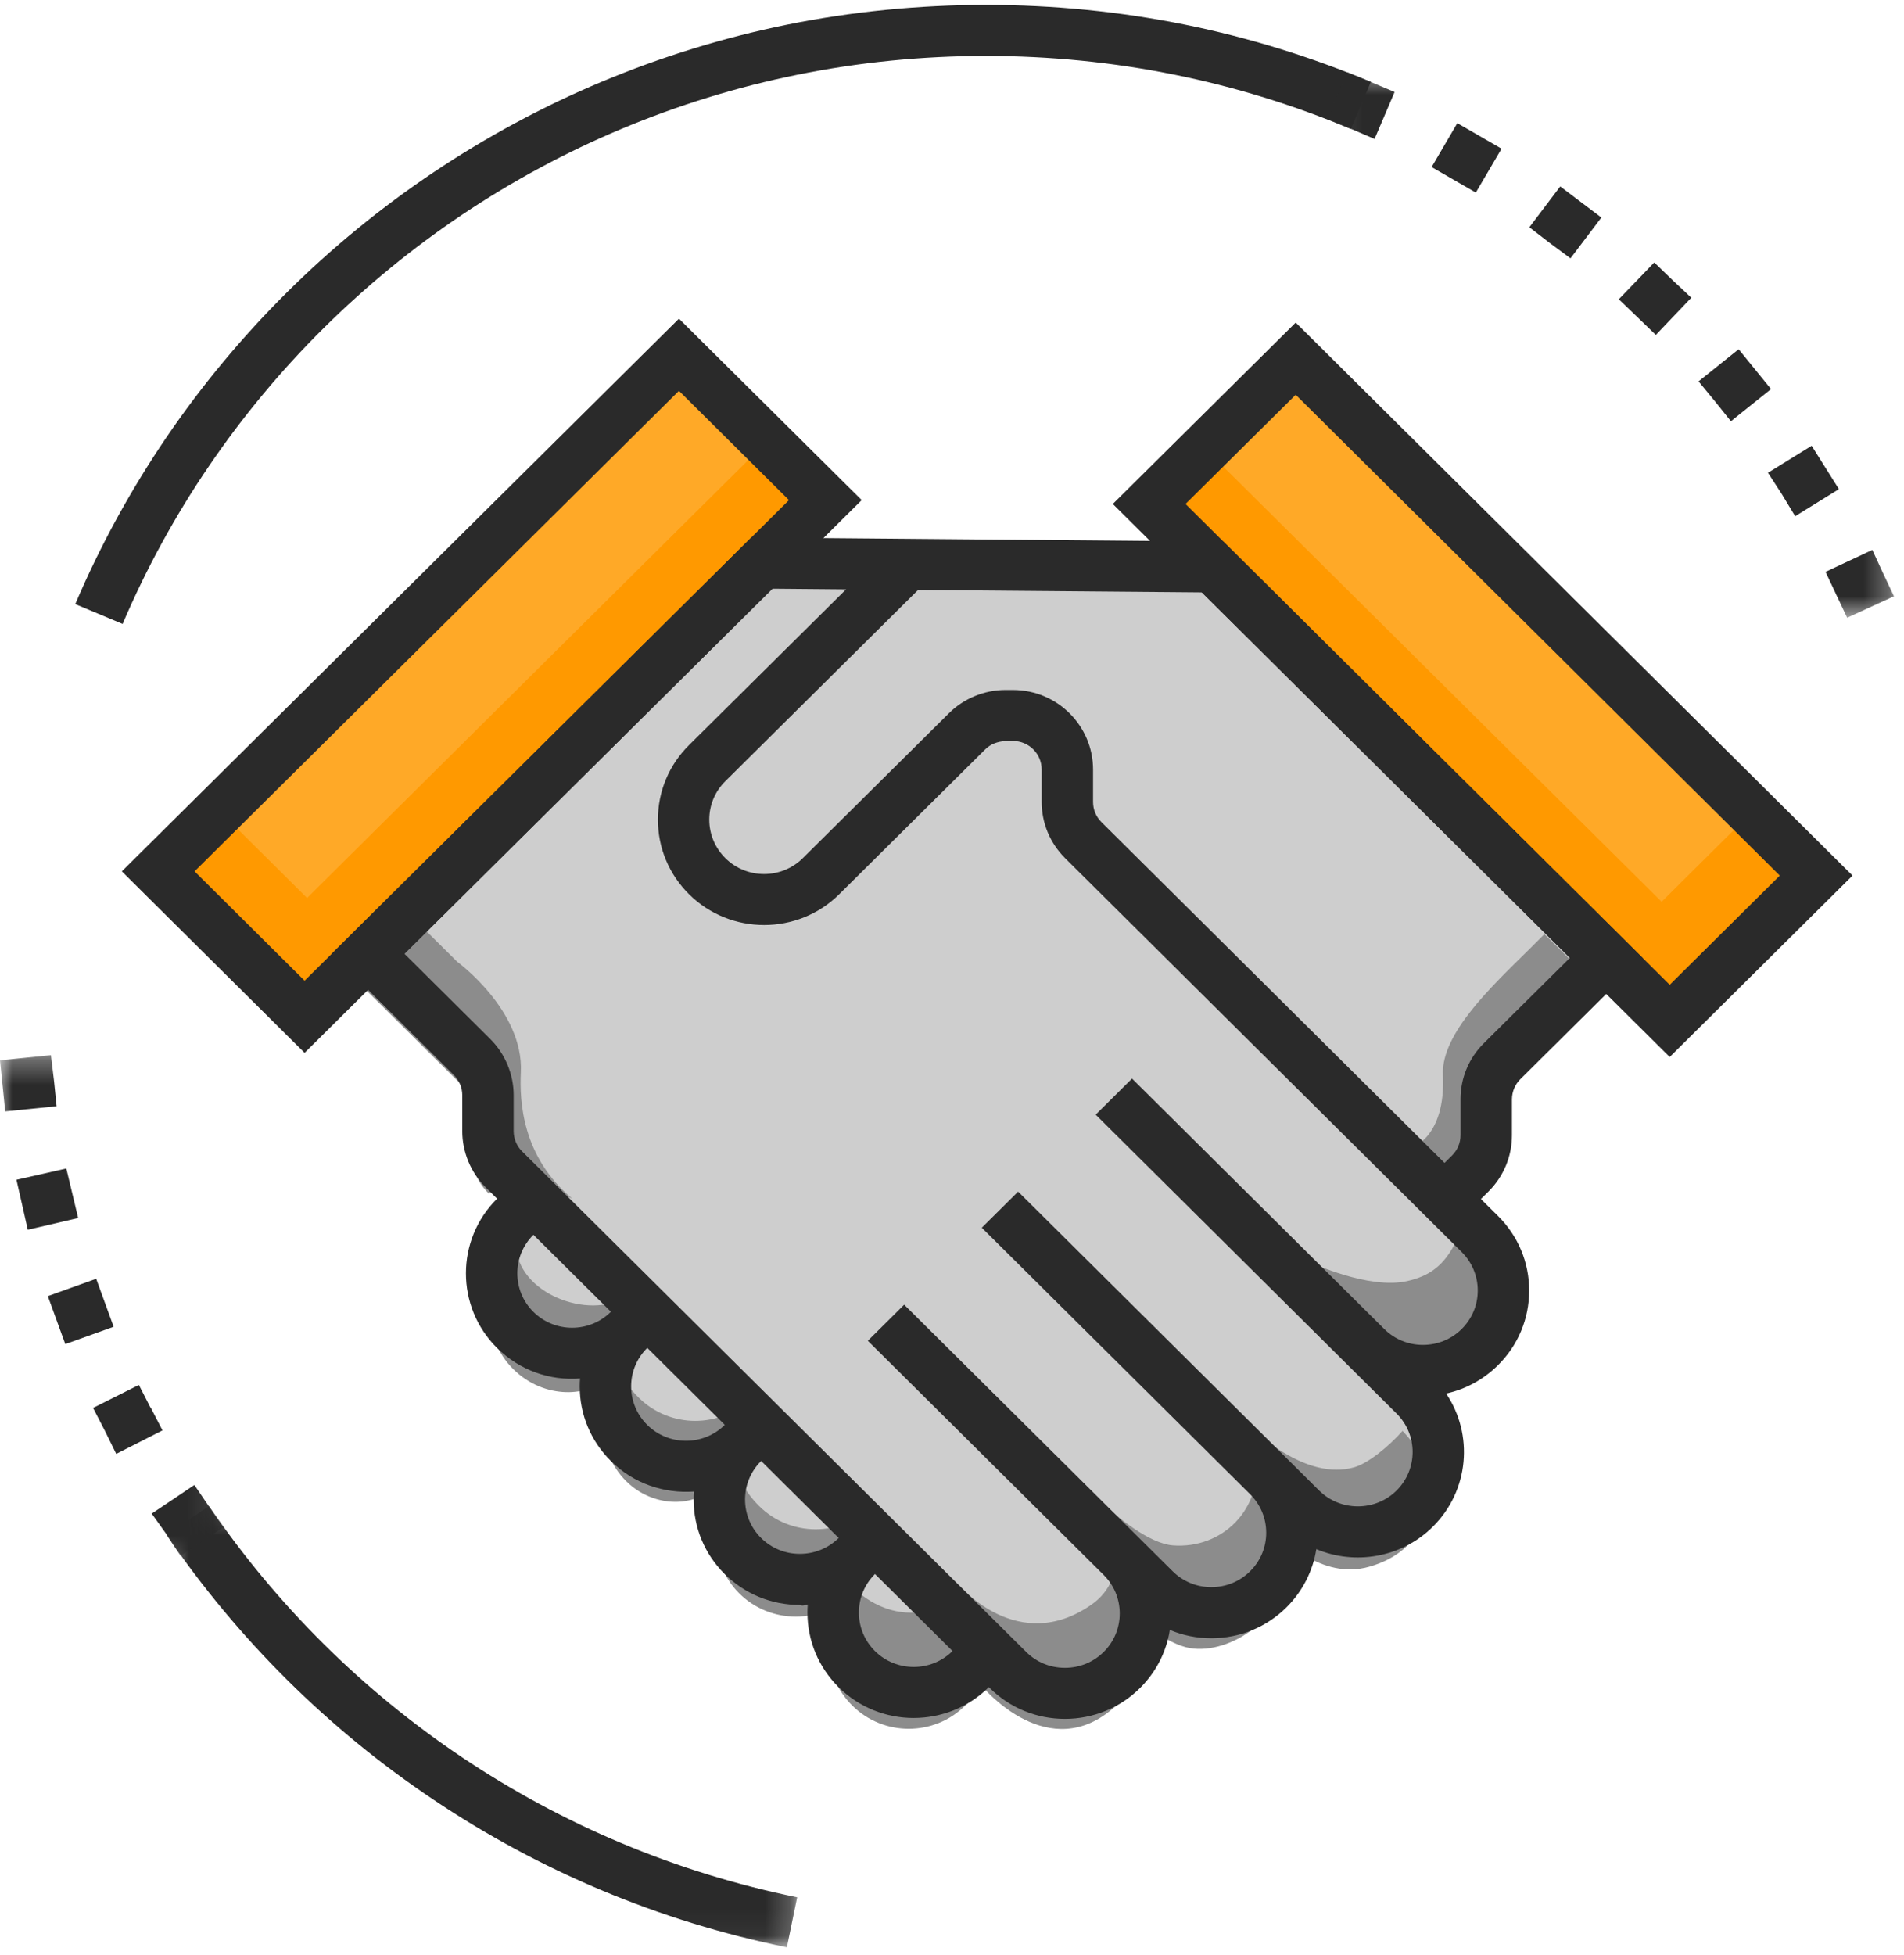 <svg height="78" viewBox="0 0 76 78" width="76" xmlns="http://www.w3.org/2000/svg" xmlns:xlink="http://www.w3.org/1999/xlink"><mask id="a" fill="#fff"><path d="m.609.348h25.179v17.606h-25.179z" fill="#fff" fill-rule="evenodd"/></mask><mask id="b" fill="#fff"><path d="m.101.587h22.619v21.772h-22.619z" fill="#fff" fill-rule="evenodd"/></mask><mask id="c" fill="#fff"><path d="m0 .313h8.91v19.981h-8.91z" fill="#fff" fill-rule="evenodd"/></mask><g fill="none" fill-rule="evenodd" transform="translate(0 -1)"><path d="m6.457 35.816 20.621-20.461 5.8 5.754-20.621 20.462z" fill="#ffa927"/><path d="m66.325 41.721-20.621-20.461 5.8-5.755 20.621 20.461z" fill="#ffa927"/><g transform="translate(0 .896)"><path d="m21.323 47.878-.723.717c-1.245 1.235-1.245 3.239 0 4.475 1.246 1.235 3.266 1.235 4.512 0l.721-.717-.721.717c-1.246 1.235-1.246 3.239 0 4.475 1.245 1.235 3.266 1.235 4.511 0l.723-.716-.723.716c-1.245 1.235-1.245 3.24 0 4.475 1.246 1.236 3.266 1.236 4.511 0l.726-.713-.726.713c-1.245 1.236-1.245 3.24 0 4.477 1.246 1.236 3.266 1.236 4.511 0l.724-.717s2.627 3.153 5.266.749c2.639-2.402-.742-5.212-.742-5.212s2.109 2.611 3.718 2.889c1.609.277 4.009-1.277 3.738-3.444-.179-1.175-.914-1.907-.914-1.907s1.947 2.787 4.344 2.102c2.397-.685 2.466-2.777 2.379-3.304-.088-.528-.166-1.244-1.193-2.263-1.029-1.019-1.664-1.651-1.664-1.651s1.449 1.23 2.991.84c1.542-.393 2.37-1.873 2.409-2.562s-.004-2.305-1.695-3.555c-.034-.394.166-1.342.166-1.342s.939-.851.889-2.509c-.049-1.655.299-1.867 1.674-3.232 1.376-1.365 3.077-3.053 3.077-3.053l-15.947-15.822-1.118.338-16.383-.138-15.593 15.472 4.12 4.088s.712.462.632 2.937c.08.577-.211 1.001 1.801 2.673" fill="#cecece"/><path d="m12.257 35.934-3.41-3.385-2.39 2.37 5.8 5.755 20.623-20.461-2.39-2.37z" fill="#f90"/><path d="m66.325 36.085-18.233-18.091-2.389 2.37 20.621 20.461 5.8-5.755-2.389-2.37z" fill="#f90"/><path d="m55.985 57.199c-.567.634-1.368 1.289-1.93 1.451-1.924.549-4.018-1.4-4.587-2.086.232.311.566.856.679 1.611.273 2.168-1.374 3.738-3.325 3.592-.943-.071-2.258-1.125-3.018-1.891.756 1.035 1.333 3.155-.23 4.25-2.927 2.049-5.266-.749-5.266-.749v.239c-1.246 1.236-3.044 1.038-4.289-.2-1.246-1.235-.451-1.983.794-3.219-1.245 1.235-3.264 1.235-4.511 0-1.245-1.236-1.541-3.089-.296-4.326-1.245 1.236-3.264 1.236-4.511 0-1.246-1.236-1.542-2.99-.297-4.226-1.199 1.19-4.192.329-4.567-1.537l-.147.145c-1.245 1.235-1.245 3.24 0 4.477 1.246 1.236 3.074 1.125 3.804.287-.435.947-.538 2.953.708 4.188 1.246 1.236 3.369 1.09 3.966-.488-.619 1.637-.701 3.729.545 4.964 1.245 1.236 3.264 1.236 4.511 0-1.246 1.236-1.246 3.24 0 4.475 1.245 1.238 3.266 1.238 4.511 0l.723-.715s2.627 3.15 5.266.749c1.645-1.5.949-3.156.193-4.191.761.766 1.851 1.704 2.784 1.866 1.609.279 4.007-1.276 3.737-3.444-.115-.756-.449-1.3-.68-1.611.569.686 2.186 2.357 4.11 1.806 2.398-.683 2.466-2.775 2.379-3.302-.083-.502-.168-1.177-1.057-2.116" fill="#8c8c8c"/><path d="m20.439 46.826 2.404 1.105c-2.012-1.673-2.107-3.9-2.053-5.04.118-2.473-2.542-4.414-2.542-4.414l-1.731-1.716-2.387 2.37 4.118 4.086s.711.463.631 2.937c.037.269-.088.865.641 1.584.391-.576.305-.302.919-.911" fill="#8c8c8c"/><path d="m60.963 38.057c-1.376 1.365-3.444 3.279-3.367 4.935.119 2.54-1.287 2.921-1.287 2.921s1.296.984 1.329 1.378c.468.345 1.948-3.129 3.325-4.493 1.375-1.365 3.076-3.052 3.076-3.052l-2.39-2.37c-.232.231-.463.461-.686.682" fill="#8c8c8c"/><path d="m56.176 51.219c-1.55.355-3.897-.756-3.897-.756l1.662 1.651c1.028 1.02 1.105 1.734 1.194 2.263.046.281 1.531.047 1.159.767.156-.01.31-.023.469-.062 1.543-.393 2.372-1.873 2.409-2.562.033-.579-.005-1.819-1.025-2.942-.499 1.062-1.128 1.448-1.972 1.641" fill="#8c8c8c"/><g fill="#2a2a2a"><path d="m36.472 68.654c-1.086 0-2.173-.411-2.999-1.23-.801-.794-1.243-1.852-1.243-2.977 0-.105.004-.209.012-.314-.106.006-.198.067-.317.01-1.133 0-2.198-.437-2.999-1.233-.8-.794-1.24-1.852-1.239-2.976 0-.105.002-.211.011-.316-1.197.084-2.409-.317-3.315-1.219-.801-.794-1.243-1.852-1.243-2.977 0-.108.005-.212.013-.315-1.198.095-2.408-.321-3.316-1.22-1.653-1.643-1.651-4.311.001-5.951l.729-.722 1.452 1.44-.73.723c-.853.845-.853 2.223 0 3.07.855.849 2.243.847 3.093 0l.729-.723 1.451 1.441-.727.722c-.414.409-.642.954-.642 1.535 0 .582.228 1.126.641 1.536.854.847 2.243.846 3.094.002l.729-.722 1.451 1.44-.729.723c-.853.846-.853 2.223-.001 3.068.414.412.963.636 1.547.636h.001c.585 0 1.134-.224 1.548-.633l.732-.723 1.446 1.445-.73.719c-.411.408-.639.953-.639 1.533 0 .582.228 1.126.641 1.537.854.847 2.243.845 3.094.001l.729-.722 1.451 1.44-.729.722c-.826.819-1.912 1.229-2.998 1.229"/><path d="m40.432 27.634c1.764 0 3.198 1.424 3.198 3.174v1.295c0 .304.119.59.337.807l13.693 13.595.303-.299c.215-.214.335-.5.335-.806v-1.434c.001-.851.334-1.648.939-2.244l3.426-3.398-14.689-14.583-11.328-.097-7.693 7.629c-.413.409-.642.954-.642 1.536 0 .578.229 1.125.641 1.535.852.847 2.24.847 3.094 0l5.831-5.781c.597-.591 1.419-.929 2.255-.929h.012zm-24.29 10.525 3.426 3.402c.595.59.935 1.408.935 2.243v1.435c0 .3.123.595.335.804l20.121 19.974c.413.412.961.636 1.547.636h.001c.584 0 1.133-.224 1.547-.634.414-.409.641-.954.641-1.535 0-.582-.227-1.126-.639-1.537l-9.416-9.345 1.451-1.44 10.714 10.634c.414.412.964.637 1.547.637h.001c.585 0 1.134-.225 1.547-.636.414-.408.642-.953.642-1.535 0-.581-.228-1.125-.641-1.536l-10.712-10.635 1.451-1.44 12.012 11.924c.854.847 2.243.845 3.094.002.853-.847.854-2.225.001-3.07l-12.012-11.927 1.451-1.44 10.065 9.99c.414.412.963.637 1.545.637h.001c.585 0 1.134-.225 1.548-.634.413-.411.641-.955.641-1.536 0-.578-.228-1.125-.639-1.535l-15.831-15.715c-.604-.603-.937-1.4-.937-2.246v-1.295c0-.627-.514-1.137-1.145-1.137h-.292c-.337.025-.596.121-.812.332l-5.83 5.783c-1.654 1.639-4.345 1.639-5.997 0-.801-.796-1.243-1.852-1.241-2.978 0-1.124.442-2.18 1.243-2.973l6.267-6.213-2.939-.026zm26.365 30.53h-.002c-1.133 0-2.198-.437-2.999-1.233l-20.118-19.973c-.595-.591-.936-1.408-.936-2.244v-1.435c0-.3-.122-.593-.335-.804l-4.875-4.841 16.749-16.609 18.842.163 16.733 16.612-4.878 4.837c-.217.215-.335.502-.337.808v1.432c0 .845-.333 1.643-.936 2.244l-.303.3.685.679c.801.795 1.243 1.852 1.241 2.977 0 1.123-.442 2.18-1.243 2.973-.578.573-1.293.961-2.07 1.132 1.1 1.633.924 3.87-.53 5.312-1.255 1.245-3.109 1.543-4.653.897-.138.877-.549 1.684-1.193 2.325-.801.792-1.866 1.23-2.998 1.23h-.001c-.578 0-1.139-.114-1.655-.332-.136.876-.548 1.682-1.191 2.32-.801.794-1.867 1.23-2.998 1.23z"/><path d="m7.766 34.872 4.392 4.362 19.335-19.175-4.392-4.361zm4.392 7.242-7.295-7.242 22.238-22.053 7.295 7.239z"/><path d="m47.321 20.213 19.327 19.185 4.394-4.357-19.323-19.186zm19.327 22.066-22.229-22.066 7.3-7.238 22.226 22.066z"/><path d="m4.894 25-1.89-.791c.989-2.323 2.214-4.56 3.638-6.653 1.411-2.073 3.033-4.022 4.817-5.792 1.789-1.775 3.753-3.381 5.839-4.78 2.115-1.416 4.368-2.632 6.704-3.611 2.385-1.001 4.878-1.769 7.407-2.283 5.202-1.053 10.704-1.053 15.902 0 2.531.513 5.023 1.282 7.409 2.283l-.8 1.877c-2.261-.948-4.623-1.677-7.021-2.162-4.927-1.001-10.148-1.003-15.079 0-2.396.485-4.758 1.214-7.02 2.162-2.211.926-4.349 2.078-6.354 3.421-1.976 1.326-3.84 2.852-5.535 4.533-1.693 1.678-3.229 3.526-4.568 5.493-1.352 1.983-2.512 4.104-3.449 6.303"/><path d="m25.377 17.955c-2.53-.513-5.022-1.281-7.408-2.281-2.343-.983-4.597-2.198-6.702-3.612-2.093-1.402-4.057-3.008-5.839-4.778-1.785-1.772-3.406-3.719-4.818-5.792l1.702-1.142c1.338 1.968 2.876 3.815 4.567 5.494 1.689 1.678 3.553 3.202 5.536 4.532 1.997 1.339 4.134 2.491 6.353 3.421 2.262.949 4.624 1.677 7.021 2.163z" mask="url(#a)" transform="translate(6.032 59.848)"/><path d="m1.044 2.849-.943-.388.8-1.874 1.888.794-.8 1.874zm4.105 2.036-.882-.509 1.025-1.752 1.766 1.019-1.027 1.751zm3.839 2.524-.82-.631 1.232-1.629 1.642 1.241-1.232 1.629zm3.491 2.953-.741-.711 1.416-1.469.739.715.739.692-1.416 1.485zm3.098 3.361-.656-.795 1.601-1.283 1.292 1.59-1.601 1.283zm2.67 3.706-.555-.855 1.744-1.078 1.088 1.731-1.746 1.08zm2.174 4.015-.431-.917 1.869-.875.431.936.432.914-1.869.856z" mask="url(#b)" transform="translate(52.878 2.394)"/><path d="m.104 1.536-.104-1.019 2.033-.205.123 1.019.103 1.019-2.052.205zm.779 4.744-.226-.996 1.99-.45.473 1.976-2.012.468zm1.375 4.605-.349-.959 1.93-.692.697 1.915-1.93.692zm1.93 4.419-.473-.917 1.828-.917.47.917v-.019l.473.916-1.847.937zm2.463 4.133-.595-.833 1.703-1.142 1.15 1.691-1.705 1.141z" mask="url(#c)" transform="translate(0 41.894)"/></g></g></g></svg>